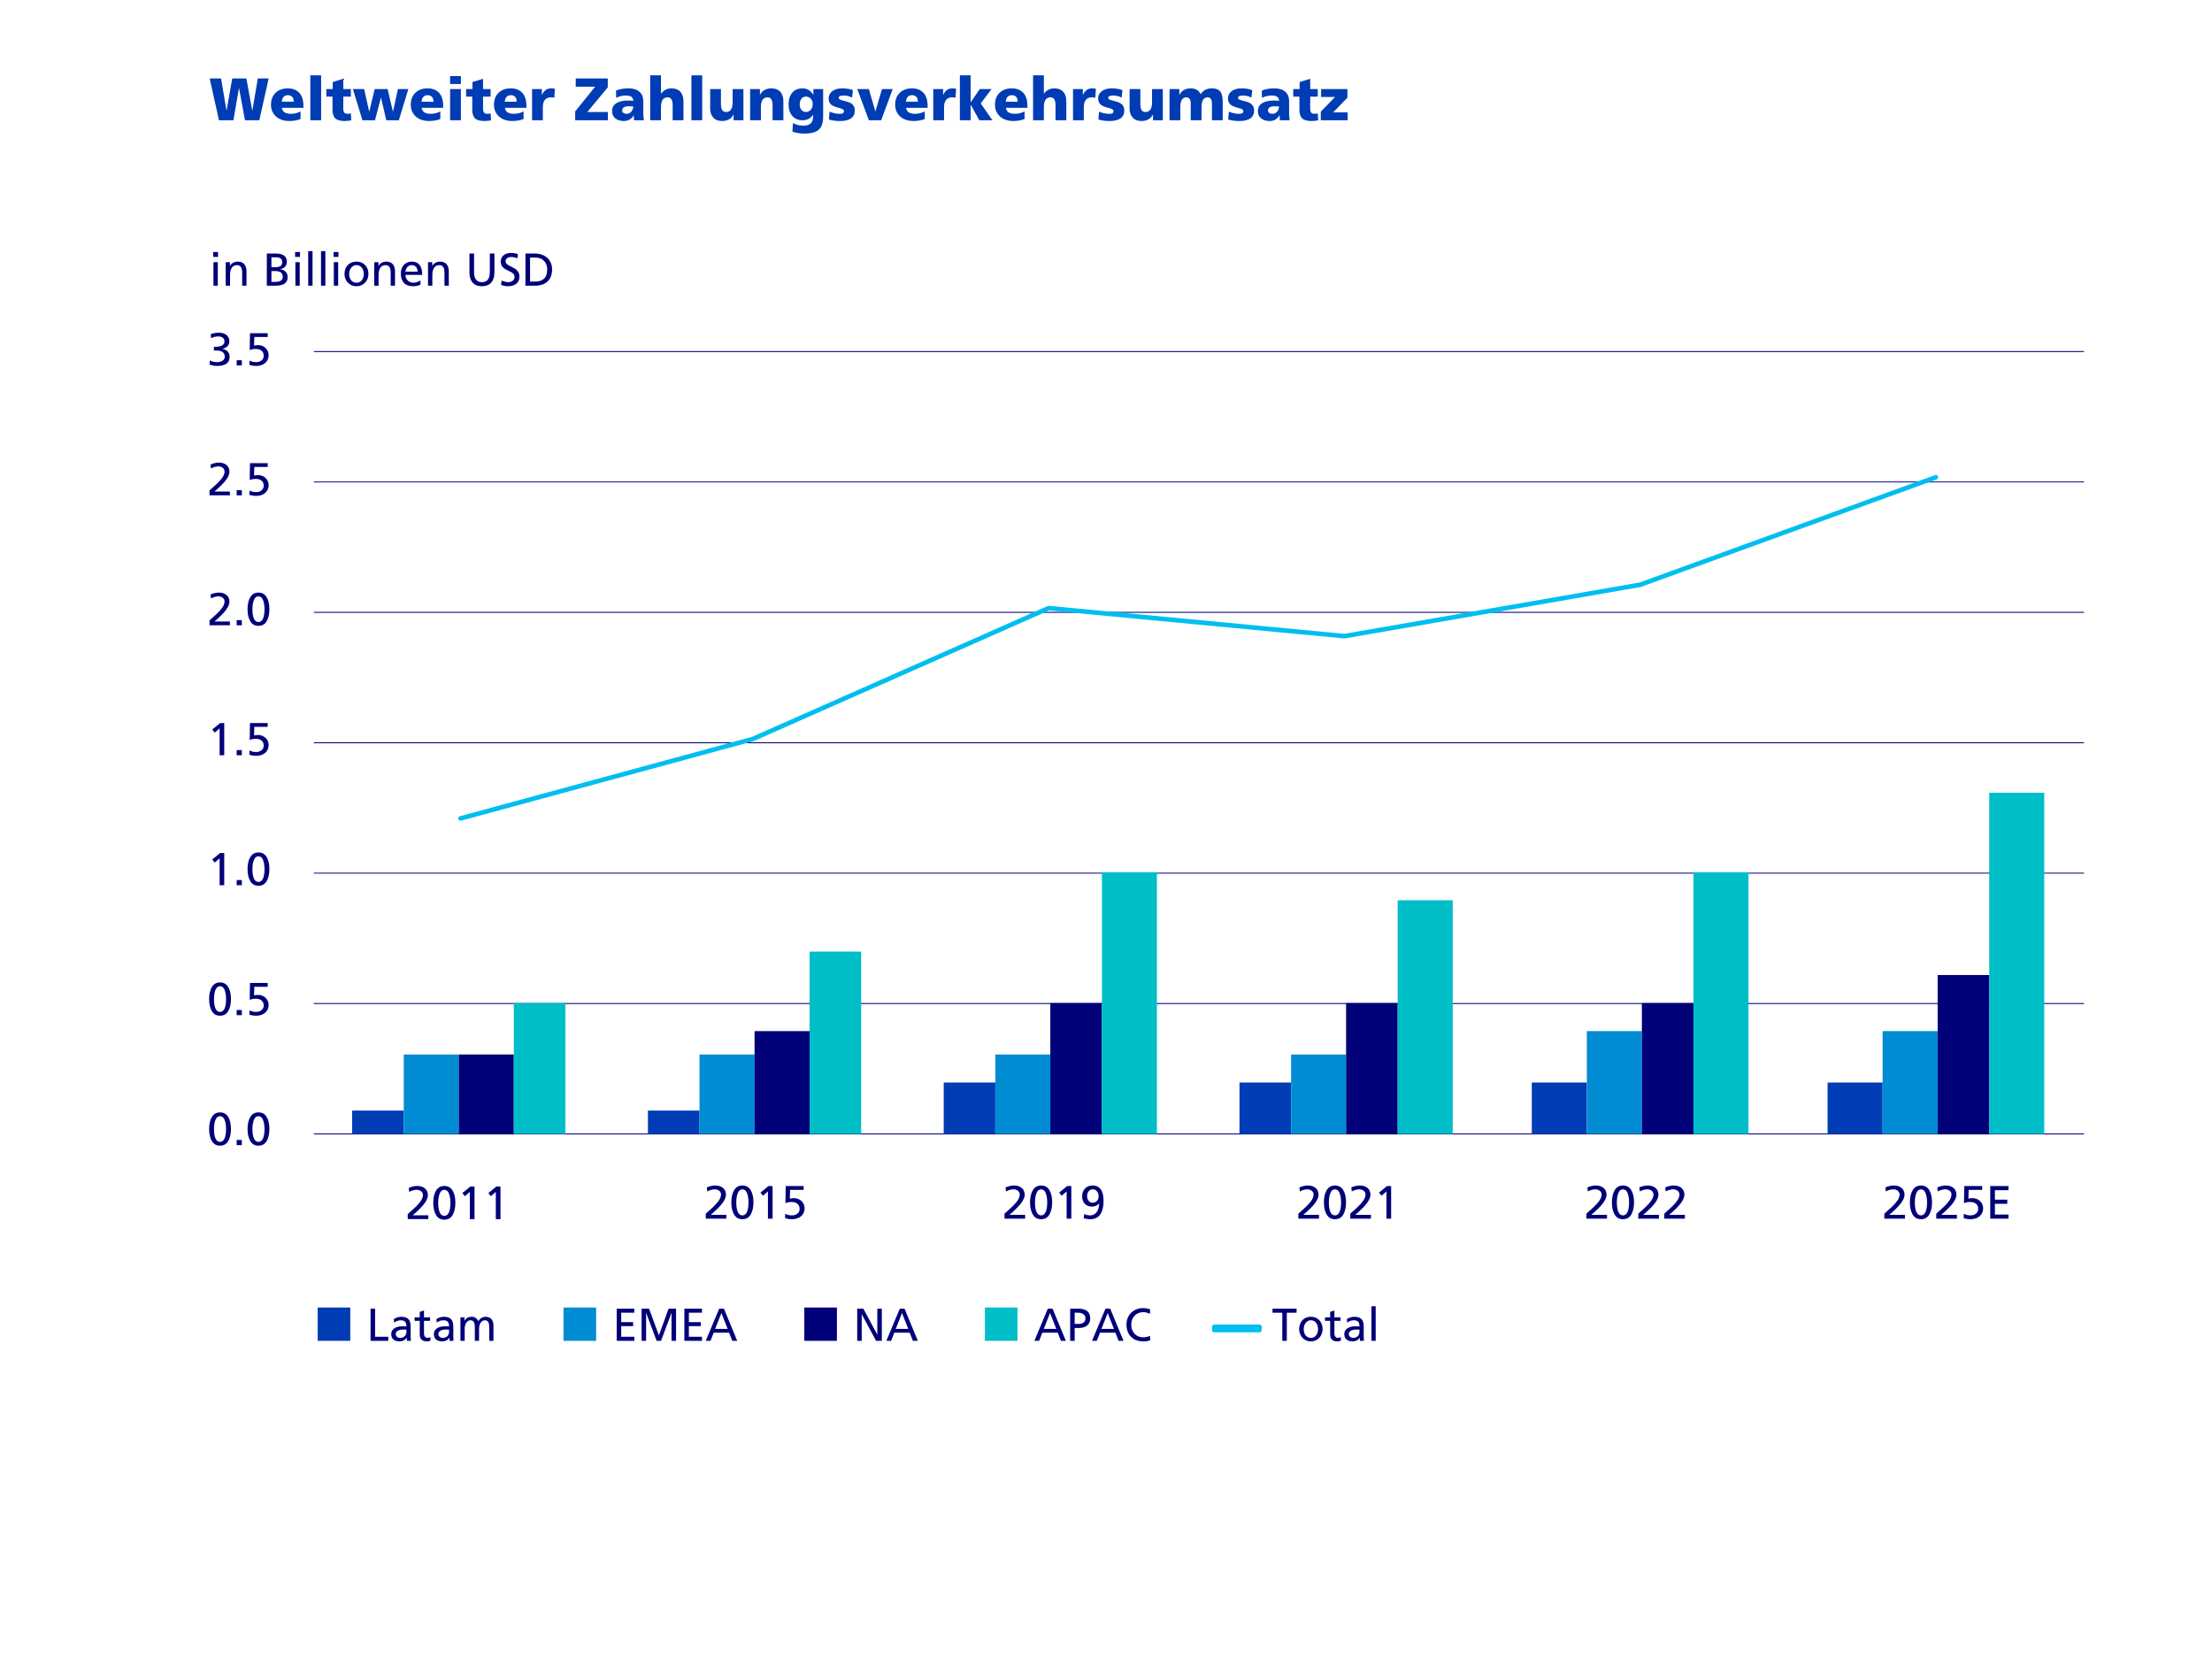 <?xml version="1.0" encoding="utf-8"?>
<!-- Generator: Adobe Illustrator 16.0.0, SVG Export Plug-In . SVG Version: 6.00 Build 0)  -->
<!DOCTYPE svg PUBLIC "-//W3C//DTD SVG 1.1//EN" "http://www.w3.org/Graphics/SVG/1.1/DTD/svg11.dtd">
<svg version="1.1" xmlns="http://www.w3.org/2000/svg" xmlns:xlink="http://www.w3.org/1999/xlink" x="0px" y="0px" width="2400px"
	 height="1800px" viewBox="0 0 2400 1800" enable-background="new 0 0 2400 1800" xml:space="preserve">
<g id="Ebene_1">
	<g>
		<g>
			<path fill="#000078" d="M235.335,392.937c2.333,0,4.333-0.5,6-1.5c1.666-1,2.5-2.482,2.5-4.45c0-2.166-0.742-3.816-2.226-4.95
				c-1.483-1.133-3.608-1.699-6.375-1.699h-3.149v-4.101h2.649c2.533,0,4.633-0.475,6.301-1.425c1.666-0.95,2.5-2.375,2.5-4.275
				c0-1.766-0.601-3.125-1.801-4.074c-1.199-0.95-2.899-1.426-5.1-1.426c-1.567,0-2.967,0.184-4.2,0.551s-2.399,0.816-3.5,1.35
				l-0.3-4.45c1.3-0.466,2.75-0.841,4.351-1.125c1.6-0.282,3.065-0.425,4.399-0.425c3.433,0,6.2,0.834,8.3,2.5
				c2.101,1.667,3.15,3.983,3.15,6.95c0,2.033-0.667,3.759-2,5.175c-1.334,1.417-3.167,2.358-5.5,2.825v0.1
				c2.532,0.534,4.466,1.542,5.8,3.025c1.333,1.483,2,3.358,2,5.625c0,6.6-4.584,9.899-13.75,9.899c-2.233,0-4.899-0.449-8-1.35
				l0.3-4.65c1.2,0.634,2.483,1.109,3.851,1.426C232.901,392.779,234.168,392.937,235.335,392.937z"/>
			<path fill="#000078" d="M262.385,390.837v5.6h-5.6v-5.6H262.385z"/>
			<path fill="#000078" d="M277.934,392.937c2.333,0,4.283-0.642,5.851-1.925c1.566-1.283,2.35-2.941,2.35-4.976
				c0-2.433-0.792-4.282-2.375-5.55c-1.583-1.267-3.625-1.899-6.125-1.899c-1.367,0-2.574,0.108-3.625,0.324
				c-1.05,0.218-2.074,0.543-3.074,0.976l0.3-18.351h19.199v4.101h-14.499l-0.301,9.35c1.333-0.333,2.816-0.5,4.45-0.5
				c2.066,0,3.967,0.476,5.7,1.425c1.732,0.95,3.107,2.25,4.125,3.9c1.017,1.65,1.524,3.475,1.524,5.475
				c0,2.434-0.592,4.534-1.774,6.301c-1.184,1.767-2.792,3.117-4.825,4.05s-4.3,1.399-6.8,1.399c-2.733,0-5.217-0.383-7.45-1.149
				l0.15-4.7c1.166,0.634,2.3,1.084,3.399,1.35C275.234,392.804,276.5,392.937,277.934,392.937z"/>
			<path fill="#000078" d="M234.984,525.186c2.767-2.6,4.9-5.008,6.4-7.225s2.25-4.342,2.25-6.375c0-1.601-0.634-2.926-1.9-3.976
				s-2.867-1.575-4.8-1.575c-2.533,0-5.199,0.75-8,2.25l-0.5-4.3c3.233-1.366,6.283-2.05,9.15-2.05c3.366,0,6.1,0.884,8.2,2.65
				c2.1,1.767,3.149,4.184,3.149,7.25c0,2.434-1.149,5.283-3.45,8.55c-2.3,3.267-6.566,7.583-12.8,12.95h16.75v4.1h-22.1v-5.35
				C230.701,529.12,233.251,526.82,234.984,525.186z"/>
			<path fill="#000078" d="M262.385,531.836v5.6h-5.6v-5.6H262.385z"/>
			<path fill="#000078" d="M277.934,533.936c2.333,0,4.283-0.642,5.851-1.925c1.566-1.283,2.35-2.941,2.35-4.976
				c0-2.433-0.792-4.282-2.375-5.55c-1.583-1.267-3.625-1.899-6.125-1.899c-1.367,0-2.574,0.108-3.625,0.324
				c-1.05,0.218-2.074,0.543-3.074,0.976l0.3-18.351h19.199v4.101h-14.499l-0.301,9.35c1.333-0.333,2.816-0.5,4.45-0.5
				c2.066,0,3.967,0.476,5.7,1.425c1.732,0.95,3.107,2.25,4.125,3.9c1.017,1.65,1.524,3.475,1.524,5.475
				c0,2.434-0.592,4.534-1.774,6.301c-1.184,1.767-2.792,3.117-4.825,4.05s-4.3,1.399-6.8,1.399c-2.733,0-5.217-0.383-7.45-1.149
				l0.15-4.7c1.166,0.634,2.3,1.084,3.399,1.35C275.234,533.803,276.5,533.936,277.934,533.936z"/>
			<path fill="#000078" d="M234.984,666.184c2.767-2.6,4.9-5.008,6.4-7.225s2.25-4.342,2.25-6.375c0-1.601-0.634-2.926-1.9-3.976
				c-1.267-1.049-2.867-1.574-4.8-1.574c-2.533,0-5.199,0.749-8,2.249l-0.5-4.299c3.233-1.366,6.283-2.05,9.15-2.05
				c3.366,0,6.1,0.884,8.2,2.65c2.1,1.767,3.149,4.183,3.149,7.249c0,2.434-1.149,5.283-3.45,8.55
				c-2.3,3.267-6.566,7.583-12.8,12.95h16.75v4.1h-22.1v-5.35C230.701,670.118,233.251,667.818,234.984,666.184z"/>
			<path fill="#000078" d="M262.385,672.834v5.6h-5.6v-5.6H262.385z"/>
			<path fill="#000078" d="M268.584,660.984c0-5.366,0.991-9.716,2.976-13.05c1.982-3.332,4.94-4.999,8.874-4.999
				s6.892,1.643,8.875,4.924c1.983,3.284,2.976,7.659,2.976,13.125c0,5.233-0.968,9.55-2.9,12.95c-1.934,3.4-4.917,5.1-8.95,5.1
				c-4,0-6.975-1.683-8.925-5.05C269.56,670.618,268.584,666.284,268.584,660.984z M286.984,660.984c0-3.833-0.525-7.116-1.575-9.85
				s-2.726-4.1-5.025-4.1c-2.167,0-3.792,1.324-4.875,3.975c-1.083,2.649-1.625,5.975-1.625,9.975c0,4.5,0.559,7.95,1.676,10.351
				c1.116,2.399,2.741,3.6,4.874,3.6c2.101,0,3.717-1.191,4.851-3.575C286.417,668.976,286.984,665.518,286.984,660.984z"/>
			<path fill="#000078" d="M232.935,794.883l-2.649-3.351l8.55-7h4.45v34.9h-5v-29.15L232.935,794.883z"/>
			<path fill="#000078" d="M262.385,813.833v5.6h-5.6v-5.6H262.385z"/>
			<path fill="#000078" d="M277.934,815.933c2.333,0,4.283-0.642,5.851-1.925c1.566-1.283,2.35-2.941,2.35-4.976
				c0-2.433-0.792-4.282-2.375-5.55c-1.583-1.267-3.625-1.899-6.125-1.899c-1.367,0-2.574,0.108-3.625,0.324
				c-1.05,0.218-2.074,0.543-3.074,0.976l0.3-18.351h19.199v4.101h-14.499l-0.301,9.35c1.333-0.333,2.816-0.5,4.45-0.5
				c2.066,0,3.967,0.476,5.7,1.425c1.732,0.95,3.107,2.25,4.125,3.9c1.017,1.65,1.524,3.475,1.524,5.475
				c0,2.434-0.592,4.534-1.774,6.301c-1.184,1.767-2.792,3.117-4.825,4.05s-4.3,1.399-6.8,1.399c-2.733,0-5.217-0.383-7.45-1.149
				l0.15-4.7c1.166,0.634,2.3,1.084,3.399,1.35C275.234,815.8,276.5,815.933,277.934,815.933z"/>
			<path fill="#000078" d="M232.935,935.882l-2.649-3.351l8.55-7h4.45v34.899h-5v-29.149L232.935,935.882z"/>
			<path fill="#000078" d="M262.385,954.832v5.6h-5.6v-5.6H262.385z"/>
			<path fill="#000078" d="M268.584,942.981c0-5.365,0.991-9.715,2.976-13.049c1.982-3.333,4.94-5,8.874-5s6.892,1.643,8.875,4.925
				c1.983,3.284,2.976,7.659,2.976,13.124c0,5.233-0.968,9.55-2.9,12.95c-1.934,3.4-4.917,5.1-8.95,5.1c-4,0-6.975-1.683-8.925-5.05
				C269.56,952.615,268.584,948.281,268.584,942.981z M286.984,942.981c0-3.832-0.525-7.115-1.575-9.849s-2.726-4.101-5.025-4.101
				c-2.167,0-3.792,1.325-4.875,3.976c-1.083,2.649-1.625,5.975-1.625,9.974c0,4.5,0.559,7.95,1.676,10.351
				c1.116,2.399,2.741,3.6,4.874,3.6c2.101,0,3.717-1.191,4.851-3.575C286.417,950.973,286.984,947.515,286.984,942.981z"/>
			<path fill="#000078" d="M226.885,1083.98c0-5.366,0.991-9.716,2.976-13.05c1.982-3.333,4.94-5,8.874-5s6.892,1.643,8.875,4.925
				c1.983,3.284,2.976,7.659,2.976,13.125c0,5.233-0.968,9.55-2.9,12.95c-1.934,3.4-4.917,5.1-8.95,5.1c-4,0-6.975-1.683-8.925-5.05
				C227.86,1093.614,226.885,1089.28,226.885,1083.98z M245.285,1083.98c0-3.833-0.525-7.116-1.575-9.85s-2.726-4.101-5.025-4.101
				c-2.167,0-3.792,1.325-4.875,3.976c-1.083,2.649-1.625,5.975-1.625,9.975c0,4.5,0.559,7.95,1.676,10.351
				c1.116,2.399,2.741,3.6,4.874,3.6c2.101,0,3.717-1.191,4.851-3.575C244.718,1091.972,245.285,1088.514,245.285,1083.98z"/>
			<path fill="#000078" d="M262.385,1095.831v5.6h-5.6v-5.6H262.385z"/>
			<path fill="#000078" d="M277.934,1097.93c2.333,0,4.283-0.642,5.851-1.925c1.566-1.283,2.35-2.941,2.35-4.976
				c0-2.433-0.792-4.282-2.375-5.55c-1.583-1.267-3.625-1.899-6.125-1.899c-1.367,0-2.574,0.108-3.625,0.324
				c-1.05,0.218-2.074,0.543-3.074,0.976l0.3-18.351h19.199v4.101h-14.499l-0.301,9.35c1.333-0.333,2.816-0.5,4.45-0.5
				c2.066,0,3.967,0.476,5.7,1.425c1.732,0.95,3.107,2.25,4.125,3.9c1.017,1.65,1.524,3.475,1.524,5.475
				c0,2.434-0.592,4.534-1.774,6.301c-1.184,1.767-2.792,3.117-4.825,4.05s-4.3,1.399-6.8,1.399c-2.733,0-5.217-0.383-7.45-1.149
				l0.15-4.7c1.166,0.634,2.3,1.084,3.399,1.35C275.234,1097.797,276.5,1097.93,277.934,1097.93z"/>
			<path fill="#000078" d="M226.885,1224.979c0-5.366,0.991-9.716,2.976-13.05c1.982-3.333,4.94-5,8.874-5s6.892,1.643,8.875,4.925
				c1.983,3.284,2.976,7.659,2.976,13.125c0,5.233-0.968,9.549-2.9,12.949c-1.934,3.4-4.917,5.1-8.95,5.1
				c-4,0-6.975-1.683-8.925-5.05C227.86,1234.612,226.885,1230.279,226.885,1224.979z M245.285,1224.979
				c0-3.833-0.525-7.116-1.575-9.85s-2.726-4.101-5.025-4.101c-2.167,0-3.792,1.325-4.875,3.976
				c-1.083,2.649-1.625,5.975-1.625,9.975c0,4.5,0.559,7.949,1.676,10.35c1.116,2.399,2.741,3.6,4.874,3.6
				c2.101,0,3.717-1.191,4.851-3.575C244.718,1232.97,245.285,1229.513,245.285,1224.979z"/>
			<path fill="#000078" d="M262.385,1236.829v5.6h-5.6v-5.6H262.385z"/>
			<path fill="#000078" d="M268.584,1224.979c0-5.366,0.991-9.716,2.976-13.05c1.982-3.333,4.94-5,8.874-5s6.892,1.643,8.875,4.925
				c1.983,3.284,2.976,7.659,2.976,13.125c0,5.233-0.968,9.549-2.9,12.949c-1.934,3.4-4.917,5.1-8.95,5.1
				c-4,0-6.975-1.683-8.925-5.05C269.56,1234.612,268.584,1230.279,268.584,1224.979z M286.984,1224.979
				c0-3.833-0.525-7.116-1.575-9.85s-2.726-4.101-5.025-4.101c-2.167,0-3.792,1.325-4.875,3.976
				c-1.083,2.649-1.625,5.975-1.625,9.975c0,4.5,0.559,7.949,1.676,10.35c1.116,2.399,2.741,3.6,4.874,3.6
				c2.101,0,3.717-1.191,4.851-3.575C286.417,1232.97,286.984,1229.513,286.984,1224.979z"/>
		</g>
	</g>
	<g>
		<g>
			<path fill="#000078" d="M450.118,1310.315c2.802-2.634,4.964-5.073,6.483-7.319c1.52-2.245,2.279-4.397,2.279-6.458
				c0-1.621-0.643-2.963-1.925-4.026c-1.284-1.064-2.904-1.596-4.862-1.596c-2.567,0-5.268,0.76-8.104,2.279l-0.507-4.356
				c3.275-1.384,6.365-2.076,9.27-2.076c3.41,0,6.179,0.895,8.307,2.685c2.127,1.79,3.19,4.237,3.19,7.344
				c0,2.466-1.165,5.353-3.494,8.662c-2.33,3.31-6.653,7.682-12.967,13.118h16.968v4.153h-22.388v-5.42
				C445.778,1314.299,448.362,1311.969,450.118,1310.315z"/>
			<path fill="#000078" d="M470.074,1305.047c0-5.437,1.004-9.844,3.014-13.221c2.008-3.376,5.005-5.064,8.99-5.064
				c3.983,0,6.98,1.663,8.99,4.989c2.009,3.326,3.014,7.758,3.014,13.296c0,5.302-0.979,9.674-2.938,13.118
				c-1.959,3.444-4.981,5.166-9.066,5.166c-4.053,0-7.066-1.704-9.041-5.115C471.062,1314.806,470.074,1310.416,470.074,1305.047z
				 M488.713,1305.047c0-3.883-0.531-7.209-1.596-9.979c-1.063-2.769-2.76-4.153-5.09-4.153c-2.195,0-3.842,1.342-4.938,4.026
				c-1.098,2.685-1.646,6.053-1.646,10.105c0,4.559,0.565,8.053,1.697,10.484c1.131,2.432,2.777,3.646,4.938,3.646
				c2.127,0,3.765-1.207,4.913-3.621C488.139,1313.143,488.713,1309.639,488.713,1305.047z"/>
			<path fill="#000078" d="M504.364,1297.855l-2.685-3.395l8.661-7.091h4.509v35.354h-5.065v-29.529L504.364,1297.855z"/>
			<path fill="#000078" d="M532.525,1297.855l-2.685-3.395l8.661-7.091h4.509v35.354h-5.065v-29.529L532.525,1297.855z"/>
		</g>
	</g>
	<g>
		<g>
			<path fill="#000078" d="M773.525,1309.815c2.803-2.634,4.965-5.073,6.484-7.319c1.52-2.245,2.279-4.397,2.279-6.458
				c0-1.621-0.643-2.963-1.926-4.026c-1.283-1.064-2.904-1.596-4.861-1.596c-2.568,0-5.268,0.76-8.105,2.279l-0.506-4.356
				c3.275-1.384,6.365-2.076,9.27-2.076c3.41,0,6.178,0.895,8.307,2.685c2.127,1.79,3.189,4.237,3.189,7.344
				c0,2.466-1.164,5.353-3.494,8.662s-6.652,7.682-12.967,13.118h16.969v4.153h-22.389v-5.42
				C769.186,1313.799,771.77,1311.469,773.525,1309.815z"/>
			<path fill="#000078" d="M793.482,1304.547c0-5.437,1.004-9.844,3.014-13.221c2.008-3.376,5.004-5.064,8.99-5.064
				c3.982,0,6.98,1.663,8.99,4.989c2.008,3.326,3.014,7.758,3.014,13.296c0,5.302-0.98,9.674-2.938,13.118
				c-1.959,3.444-4.982,5.166-9.066,5.166c-4.053,0-7.066-1.704-9.041-5.115C794.469,1314.306,793.482,1309.916,793.482,1304.547z
				 M812.121,1304.547c0-3.883-0.531-7.209-1.596-9.979c-1.064-2.769-2.76-4.153-5.09-4.153c-2.195,0-3.842,1.342-4.939,4.026
				s-1.646,6.053-1.646,10.105c0,4.559,0.566,8.053,1.697,10.484s2.777,3.646,4.939,3.646c2.127,0,3.764-1.207,4.912-3.621
				S812.121,1309.139,812.121,1304.547z"/>
			<path fill="#000078" d="M827.771,1297.355l-2.684-3.395l8.66-7.091h4.51v35.354h-5.066v-29.529L827.771,1297.355z"/>
			<path fill="#000078" d="M859.275,1318.678c2.363,0,4.34-0.649,5.928-1.95c1.586-1.299,2.379-2.979,2.379-5.039
				c0-2.465-0.801-4.339-2.404-5.622c-1.605-1.283-3.672-1.925-6.205-1.925c-1.385,0-2.609,0.109-3.672,0.329
				c-1.064,0.22-2.102,0.549-3.115,0.987l0.303-18.589h19.451v4.153H857.25l-0.303,9.472c1.35-0.337,2.852-0.506,4.508-0.506
				c2.092,0,4.018,0.48,5.773,1.443c1.756,0.962,3.148,2.279,4.178,3.95c1.031,1.672,1.545,3.521,1.545,5.547
				c0,2.465-0.6,4.593-1.797,6.382c-1.199,1.79-2.828,3.158-4.889,4.103c-2.061,0.945-4.355,1.418-6.889,1.418
				c-2.768,0-5.285-0.389-7.547-1.165l0.152-4.761c1.182,0.642,2.33,1.098,3.445,1.367
				C856.541,1318.544,857.824,1318.678,859.275,1318.678z"/>
		</g>
	</g>
	<g>
		<g>
			<path fill="#000078" d="M1097.635,1309.815c2.803-2.634,4.965-5.073,6.484-7.319c1.52-2.245,2.279-4.397,2.279-6.458
				c0-1.621-0.643-2.963-1.926-4.026c-1.283-1.064-2.904-1.596-4.861-1.596c-2.568,0-5.268,0.76-8.105,2.279l-0.506-4.356
				c3.275-1.384,6.365-2.076,9.27-2.076c3.41,0,6.178,0.895,8.307,2.685c2.127,1.79,3.189,4.237,3.189,7.344
				c0,2.466-1.164,5.353-3.494,8.662s-6.652,7.682-12.967,13.118h16.969v4.153h-22.389v-5.42
				C1093.295,1313.799,1095.879,1311.469,1097.635,1309.815z"/>
			<path fill="#000078" d="M1117.592,1304.547c0-5.437,1.004-9.844,3.014-13.221c2.008-3.376,5.004-5.064,8.99-5.064
				c3.982,0,6.98,1.663,8.99,4.989c2.008,3.326,3.014,7.758,3.014,13.296c0,5.302-0.98,9.674-2.938,13.118
				c-1.959,3.444-4.982,5.166-9.066,5.166c-4.053,0-7.066-1.704-9.041-5.115C1118.578,1314.306,1117.592,1309.916,1117.592,1304.547
				z M1136.23,1304.547c0-3.883-0.531-7.209-1.596-9.979c-1.064-2.769-2.76-4.153-5.09-4.153c-2.195,0-3.842,1.342-4.939,4.026
				s-1.646,6.053-1.646,10.105c0,4.559,0.566,8.053,1.697,10.484s2.777,3.646,4.939,3.646c2.127,0,3.764-1.207,4.912-3.621
				S1136.23,1309.139,1136.23,1304.547z"/>
			<path fill="#000078" d="M1151.881,1297.355l-2.684-3.395l8.66-7.091h4.51v35.354h-5.066v-29.529L1151.881,1297.355z"/>
			<path fill="#000078" d="M1184.754,1309.106c-2.195,0-4.096-0.473-5.699-1.419c-1.604-0.944-2.828-2.262-3.672-3.95
				s-1.266-3.613-1.266-5.774c0-2.296,0.48-4.331,1.443-6.104s2.305-3.148,4.025-4.128c1.723-0.979,3.699-1.469,5.928-1.469
				c3.85,0,6.787,1.401,8.813,4.204s3.039,7.058,3.039,12.764c0,5.977-1.182,10.738-3.545,14.283
				c-2.365,3.546-5.961,5.318-10.789,5.318c-1.215,0-2.566-0.118-4.053-0.354s-2.566-0.489-3.24-0.76l0.709-4.508
				c1.855,0.98,3.949,1.469,6.279,1.469c2.061,0,3.832-0.573,5.318-1.722c1.486-1.147,2.609-2.692,3.369-4.635
				c0.76-1.941,1.156-4.11,1.189-6.509l-0.102,0.051c-1.148,1.114-2.346,1.934-3.596,2.457S1186.273,1309.106,1184.754,1309.106z
				 M1191.996,1297.861c0-1.182-0.236-2.338-0.709-3.47c-0.473-1.131-1.182-2.076-2.127-2.836s-2.094-1.14-3.445-1.14
				c-1.891,0-3.402,0.692-4.533,2.076c-1.131,1.386-1.695,3.175-1.695,5.369c0,1.148,0.219,2.263,0.658,3.343
				c0.438,1.081,1.113,1.976,2.025,2.685s2.008,1.064,3.293,1.064c1.957,0,3.537-0.659,4.734-1.976
				C1191.396,1301.66,1191.996,1299.956,1191.996,1297.861z"/>
		</g>
	</g>
	<g>
		<g>
			<path fill="#000078" d="M1416.474,1309.815c2.802-2.634,4.964-5.073,6.483-7.319c1.52-2.245,2.279-4.397,2.279-6.458
				c0-1.621-0.643-2.963-1.925-4.026c-1.284-1.064-2.904-1.596-4.862-1.596c-2.567,0-5.268,0.76-8.104,2.279l-0.507-4.356
				c3.275-1.384,6.365-2.076,9.27-2.076c3.41,0,6.179,0.895,8.307,2.685c2.127,1.79,3.19,4.237,3.19,7.344
				c0,2.466-1.165,5.353-3.494,8.662c-2.33,3.31-6.653,7.682-12.967,13.118h16.968v4.153h-22.388v-5.42
				C1412.134,1313.799,1414.718,1311.469,1416.474,1309.815z"/>
			<path fill="#000078" d="M1436.43,1304.547c0-5.437,1.004-9.844,3.014-13.221c2.008-3.376,5.005-5.064,8.99-5.064
				c3.983,0,6.98,1.663,8.99,4.989c2.009,3.326,3.014,7.758,3.014,13.296c0,5.302-0.979,9.674-2.938,13.118
				c-1.959,3.444-4.981,5.166-9.066,5.166c-4.053,0-7.066-1.704-9.041-5.115C1437.417,1314.306,1436.43,1309.916,1436.43,1304.547z
				 M1455.068,1304.547c0-3.883-0.531-7.209-1.596-9.979c-1.063-2.769-2.76-4.153-5.09-4.153c-2.195,0-3.842,1.342-4.938,4.026
				c-1.098,2.685-1.646,6.053-1.646,10.105c0,4.559,0.565,8.053,1.697,10.484c1.131,2.432,2.777,3.646,4.938,3.646
				c2.127,0,3.765-1.207,4.913-3.621C1454.494,1312.643,1455.068,1309.139,1455.068,1304.547z"/>
			<path fill="#000078" d="M1472.797,1309.815c2.802-2.634,4.964-5.073,6.483-7.319c1.52-2.245,2.279-4.397,2.279-6.458
				c0-1.621-0.643-2.963-1.925-4.026c-1.284-1.064-2.904-1.596-4.862-1.596c-2.567,0-5.268,0.76-8.104,2.279l-0.507-4.356
				c3.275-1.384,6.365-2.076,9.27-2.076c3.41,0,6.179,0.895,8.307,2.685c2.127,1.79,3.19,4.237,3.19,7.344
				c0,2.466-1.165,5.353-3.494,8.662c-2.33,3.31-6.653,7.682-12.967,13.118h16.968v4.153h-22.388v-5.42
				C1468.457,1313.799,1471.041,1311.469,1472.797,1309.815z"/>
			<path fill="#000078" d="M1498.881,1297.355l-2.685-3.395l8.661-7.091h4.509v35.354h-5.065v-29.529L1498.881,1297.355z"/>
		</g>
	</g>
	<g>
		<g>
			<path fill="#000078" d="M1728.948,1309.815c2.802-2.634,4.964-5.073,6.483-7.319c1.52-2.245,2.279-4.397,2.279-6.458
				c0-1.621-0.643-2.963-1.925-4.026c-1.284-1.064-2.904-1.596-4.862-1.596c-2.567,0-5.268,0.76-8.104,2.279l-0.507-4.356
				c3.275-1.384,6.365-2.076,9.27-2.076c3.41,0,6.179,0.895,8.307,2.685c2.127,1.79,3.19,4.237,3.19,7.344
				c0,2.466-1.165,5.353-3.494,8.662c-2.33,3.31-6.653,7.682-12.967,13.118h16.968v4.153h-22.388v-5.42
				C1724.608,1313.799,1727.192,1311.469,1728.948,1309.815z"/>
			<path fill="#000078" d="M1748.904,1304.547c0-5.437,1.004-9.844,3.014-13.221c2.008-3.376,5.005-5.064,8.99-5.064
				c3.983,0,6.98,1.663,8.99,4.989c2.009,3.326,3.014,7.758,3.014,13.296c0,5.302-0.979,9.674-2.938,13.118
				c-1.959,3.444-4.981,5.166-9.066,5.166c-4.053,0-7.066-1.704-9.041-5.115C1749.892,1314.306,1748.904,1309.916,1748.904,1304.547
				z M1767.543,1304.547c0-3.883-0.531-7.209-1.596-9.979c-1.063-2.769-2.76-4.153-5.09-4.153c-2.195,0-3.842,1.342-4.938,4.026
				c-1.098,2.685-1.646,6.053-1.646,10.105c0,4.559,0.565,8.053,1.697,10.484c1.131,2.432,2.777,3.646,4.938,3.646
				c2.127,0,3.765-1.207,4.913-3.621C1766.969,1312.643,1767.543,1309.139,1767.543,1304.547z"/>
			<path fill="#000078" d="M1785.271,1309.815c2.802-2.634,4.964-5.073,6.483-7.319c1.52-2.245,2.279-4.397,2.279-6.458
				c0-1.621-0.643-2.963-1.925-4.026c-1.284-1.064-2.904-1.596-4.862-1.596c-2.567,0-5.268,0.76-8.104,2.279l-0.507-4.356
				c3.275-1.384,6.365-2.076,9.27-2.076c3.41,0,6.179,0.895,8.307,2.685c2.127,1.79,3.19,4.237,3.19,7.344
				c0,2.466-1.165,5.353-3.494,8.662c-2.33,3.31-6.653,7.682-12.967,13.118h16.968v4.153h-22.388v-5.42
				C1780.932,1313.799,1783.516,1311.469,1785.271,1309.815z"/>
			<path fill="#000078" d="M1813.433,1309.815c2.802-2.634,4.964-5.073,6.483-7.319c1.52-2.245,2.279-4.397,2.279-6.458
				c0-1.621-0.643-2.963-1.925-4.026c-1.284-1.064-2.904-1.596-4.862-1.596c-2.567,0-5.268,0.76-8.104,2.279l-0.507-4.356
				c3.275-1.384,6.365-2.076,9.27-2.076c3.41,0,6.179,0.895,8.307,2.685c2.127,1.79,3.19,4.237,3.19,7.344
				c0,2.466-1.165,5.353-3.494,8.662c-2.33,3.31-6.653,7.682-12.967,13.118h16.968v4.153h-22.388v-5.42
				C1809.093,1313.799,1811.677,1311.469,1813.433,1309.815z"/>
		</g>
	</g>
	<g>
		<g>
			<path fill="#000078" d="M2052.264,1309.815c2.801-2.634,4.963-5.073,6.482-7.319c1.52-2.245,2.279-4.397,2.279-6.458
				c0-1.621-0.643-2.963-1.924-4.026c-1.285-1.064-2.904-1.596-4.863-1.596c-2.566,0-5.268,0.76-8.104,2.279l-0.508-4.356
				c3.275-1.384,6.365-2.076,9.27-2.076c3.41,0,6.18,0.895,8.307,2.685s3.191,4.237,3.191,7.344c0,2.466-1.166,5.353-3.494,8.662
				c-2.33,3.31-6.654,7.682-12.967,13.118h16.967v4.153h-22.387v-5.42C2047.924,1313.799,2050.508,1311.469,2052.264,1309.815z"/>
			<path fill="#000078" d="M2072.219,1304.547c0-5.437,1.004-9.844,3.014-13.221c2.008-3.376,5.006-5.064,8.99-5.064
				s6.98,1.663,8.99,4.989s3.014,7.758,3.014,13.296c0,5.302-0.979,9.674-2.938,13.118s-4.98,5.166-9.066,5.166
				c-4.053,0-7.066-1.704-9.041-5.115C2073.207,1314.306,2072.219,1309.916,2072.219,1304.547z M2090.857,1304.547
				c0-3.883-0.531-7.209-1.596-9.979c-1.063-2.769-2.76-4.153-5.09-4.153c-2.195,0-3.842,1.342-4.938,4.026
				c-1.098,2.685-1.646,6.053-1.646,10.105c0,4.559,0.564,8.053,1.697,10.484c1.131,2.432,2.777,3.646,4.938,3.646
				c2.127,0,3.766-1.207,4.914-3.621C2090.283,1312.643,2090.857,1309.139,2090.857,1304.547z"/>
			<path fill="#000078" d="M2108.586,1309.815c2.803-2.634,4.965-5.073,6.484-7.319c1.52-2.245,2.279-4.397,2.279-6.458
				c0-1.621-0.643-2.963-1.926-4.026c-1.283-1.064-2.904-1.596-4.861-1.596c-2.568,0-5.268,0.76-8.105,2.279l-0.506-4.356
				c3.275-1.384,6.365-2.076,9.27-2.076c3.41,0,6.178,0.895,8.307,2.685c2.127,1.79,3.189,4.237,3.189,7.344
				c0,2.466-1.164,5.353-3.494,8.662s-6.652,7.682-12.967,13.118h16.969v4.153h-22.389v-5.42
				C2104.246,1313.799,2106.83,1311.469,2108.586,1309.815z"/>
			<path fill="#000078" d="M2138.014,1318.678c2.363,0,4.338-0.649,5.926-1.95c1.588-1.299,2.381-2.979,2.381-5.039
				c0-2.465-0.803-4.339-2.406-5.622s-3.672-1.925-6.205-1.925c-1.385,0-2.607,0.109-3.672,0.329
				c-1.063,0.22-2.102,0.549-3.115,0.987l0.305-18.589h19.449v4.153h-14.688l-0.305,9.472c1.35-0.337,2.854-0.506,4.508-0.506
				c2.094,0,4.018,0.48,5.773,1.443c1.756,0.962,3.148,2.279,4.18,3.95c1.029,1.672,1.545,3.521,1.545,5.547
				c0,2.465-0.6,4.593-1.799,6.382c-1.199,1.79-2.828,3.158-4.887,4.103c-2.061,0.945-4.357,1.418-6.889,1.418
				c-2.77,0-5.285-0.389-7.547-1.165l0.152-4.761c1.182,0.642,2.33,1.098,3.443,1.367
				C2135.279,1318.544,2136.561,1318.678,2138.014,1318.678z"/>
			<path fill="#000078" d="M2179.193,1286.87v4.457h-14.74v10.333h13.422v4.457h-13.422v11.65h14.74v4.457h-19.805v-35.354H2179.193
				z"/>
		</g>
	</g>
	<g>
		
			<line fill="#1D1D1B" stroke="#000078" stroke-linejoin="round" stroke-miterlimit="10" x1="340.54" y1="1230.333" x2="2261.132" y2="1230.333"/>
	</g>
	<g>
		
			<line fill="#1D1D1B" stroke="#000078" stroke-linejoin="round" stroke-miterlimit="10" x1="340.54" y1="381.43" x2="2261.132" y2="381.43"/>
	</g>
	<g>
		
			<line fill="#1D1D1B" stroke="#000078" stroke-linejoin="round" stroke-miterlimit="10" x1="340.54" y1="522.914" x2="2261.132" y2="522.914"/>
	</g>
	<g>
		
			<line fill="#1D1D1B" stroke="#000078" stroke-linejoin="round" stroke-miterlimit="10" x1="340.54" y1="805.881" x2="2261.132" y2="805.881"/>
	</g>
	<g>
		
			<line fill="#1D1D1B" stroke="#000078" stroke-linejoin="round" stroke-miterlimit="10" x1="340.54" y1="1088.849" x2="2261.132" y2="1088.849"/>
	</g>
	<g>
		
			<line fill="#1D1D1B" stroke="#000078" stroke-linejoin="round" stroke-miterlimit="10" x1="340.54" y1="947.365" x2="2261.132" y2="947.365"/>
	</g>
	<g>
		
			<line fill="#1D1D1B" stroke="#000078" stroke-linejoin="round" stroke-miterlimit="10" x1="340.54" y1="664.398" x2="2261.132" y2="664.398"/>
	</g>
</g>
<g id="Ebene_3" display="none">
</g>
<g id="Ebene_4">
	<g>
		<path fill="#003CB4" d="M259.24,95.664l-5.98,34.84h-15.664L227.52,85.134h12.351l5.851,34.84h0.129l6.11-34.84h15.34l6.37,34.84
			h0.13l5.915-34.84h11.766l-10.141,45.371h-15.535l-6.435-34.84H259.24z"/>
		<path fill="#003CB4" d="M313.71,131.284c-3.857,0-7.271-0.727-10.237-2.178c-2.969-1.451-5.287-3.52-6.955-6.207
			c-1.669-2.687-2.502-5.807-2.502-9.359c0-3.553,0.747-6.663,2.242-9.328c1.494-2.665,3.617-4.723,6.369-6.175
			c2.752-1.452,5.926-2.178,9.523-2.178c5.33,0,9.511,1.604,12.545,4.81c3.032,3.208,4.55,8.039,4.55,14.496v1.819h-23.399
			c0.302,2.254,1.299,3.899,2.989,4.94c1.69,1.039,4.008,1.56,6.955,1.56c3.683,0,7.128-0.866,10.335-2.601v8.256
			C322.527,130.569,318.391,131.284,313.71,131.284z M312.215,103.269c-1.863,0-3.369,0.617-4.518,1.853
			c-1.148,1.235-1.81,2.979-1.982,5.232h13c0-2.253-0.563-3.998-1.689-5.232C315.897,103.886,314.295,103.269,312.215,103.269z"/>
		<path fill="#003CB4" d="M348.42,81.754v48.75h-11.701v-48.75H348.42z"/>
		<path fill="#003CB4" d="M373.77,131.284c-4.638,0-7.963-0.953-9.978-2.859s-3.022-5.07-3.022-9.49v-14.105h-6.695v-8.19h6.891
			v-7.605l11.504-3.575v11.18h8.19v8.19h-8.19v12.675c0,2.167,0.357,3.705,1.073,4.615c0.715,0.909,1.917,1.364,3.607,1.364
			c0.692,0,1.43-0.065,2.21-0.194c0.779-0.131,1.234-0.217,1.365-0.261l0.39,7.604C377.994,131.067,375.545,131.284,373.77,131.284z
			"/>
		<path fill="#003CB4" d="M413.289,105.999l-6.436,24.505h-13.585l-10.399-33.866h12.22l5.46,24.375h0.13l5.851-24.375h14.039
			l5.721,24.375h0.129l5.33-24.375h11.311l-10.335,33.866h-13.585l-5.721-24.505H413.289z"/>
		<path fill="#003CB4" d="M465.353,131.284c-3.857,0-7.271-0.727-10.237-2.178c-2.969-1.451-5.287-3.52-6.955-6.207
			c-1.669-2.687-2.502-5.807-2.502-9.359c0-3.553,0.747-6.663,2.242-9.328c1.494-2.665,3.617-4.723,6.369-6.175
			c2.752-1.452,5.926-2.178,9.523-2.178c5.33,0,9.511,1.604,12.545,4.81c3.032,3.208,4.55,8.039,4.55,14.496v1.819h-23.399
			c0.302,2.254,1.299,3.899,2.989,4.94c1.69,1.039,4.008,1.56,6.955,1.56c3.683,0,7.128-0.866,10.335-2.601v8.256
			C474.17,130.569,470.033,131.284,465.353,131.284z M463.857,103.269c-1.863,0-3.369,0.617-4.518,1.853
			c-1.148,1.235-1.81,2.979-1.982,5.232h13c0-2.253-0.563-3.998-1.689-5.232C467.54,103.886,465.938,103.269,463.857,103.269z"/>
		<path fill="#003CB4" d="M500.063,82.534v8.58h-11.701v-8.58H500.063z M500.063,96.639v33.866h-11.701V96.639H500.063z"/>
		<path fill="#003CB4" d="M525.412,131.284c-4.638,0-7.963-0.953-9.978-2.859s-3.022-5.07-3.022-9.49v-14.105h-6.695v-8.19h6.891
			v-7.605l11.504-3.575v11.18h8.19v8.19h-8.19v12.675c0,2.167,0.357,3.705,1.073,4.615c0.715,0.909,1.917,1.364,3.607,1.364
			c0.692,0,1.43-0.065,2.21-0.194c0.779-0.131,1.234-0.217,1.365-0.261l0.39,7.604C529.637,131.067,527.188,131.284,525.412,131.284
			z"/>
		<path fill="#003CB4" d="M555.637,131.284c-3.857,0-7.271-0.727-10.238-2.178c-2.969-1.451-5.287-3.52-6.955-6.207
			c-1.668-2.687-2.502-5.807-2.502-9.359c0-3.553,0.748-6.663,2.242-9.328c1.495-2.665,3.617-4.723,6.37-6.175
			c2.751-1.452,5.925-2.178,9.522-2.178c5.33,0,9.512,1.604,12.545,4.81c3.033,3.208,4.551,8.039,4.551,14.496v1.819h-23.4
			c0.303,2.254,1.3,3.899,2.99,4.94c1.689,1.039,4.008,1.56,6.955,1.56c3.682,0,7.127-0.866,10.334-2.601v8.256
			C564.454,130.569,560.316,131.284,555.637,131.284z M554.141,103.269c-1.863,0-3.369,0.617-4.518,1.853
			c-1.148,1.235-1.809,2.979-1.982,5.232h13c0-2.253-0.563-3.998-1.689-5.232C557.824,103.886,556.221,103.269,554.141,103.269z"/>
		<path fill="#003CB4" d="M587.94,96.639v6.24h0.13c1.127-2.383,2.503-4.149,4.128-5.297c1.625-1.148,3.585-1.723,5.882-1.723
			c0.997,0,2.318,0.13,3.965,0.39l-0.584,9.75c-0.824-0.26-2.124-0.39-3.9-0.39c-2.688,0-4.789,0.9-6.305,2.698
			c-1.518,1.798-2.275,4.452-2.275,7.962v14.235h-11.699V96.639H587.94z"/>
		<path fill="#003CB4" d="M645.66,94.104h-20.996v-8.97h34.775v9.62l-22.23,26.78h22.361v8.971h-35.49v-9.621L645.66,94.104z"/>
		<path fill="#003CB4" d="M687.648,125.174h-0.129c-1.344,2.123-2.871,3.672-4.583,4.646c-1.712,0.976-3.76,1.463-6.143,1.463
			c-3.771,0-6.825-0.953-9.165-2.859s-3.51-4.507-3.51-7.801c0-3.813,1.516-6.695,4.55-8.645c3.032-1.95,7.345-2.925,12.935-2.925
			c1.951,0,3.771,0.152,5.461,0.455c-0.044-1.95-0.684-3.413-1.918-4.387c-1.234-0.975-3.175-1.463-5.817-1.463
			c-4.16,0-7.757,0.845-10.79,2.535l-0.195-7.93c3.943-1.603,8.428-2.405,13.455-2.405c5.242,0,9.252,1.235,12.025,3.705
			c2.772,2.47,4.16,5.872,4.16,10.205v13.13c0,2.817,0.216,5.353,0.649,7.605h-10.725
			C687.735,127.731,687.648,125.954,687.648,125.174z M682.189,115.293c-2.254,0-4.01,0.381-5.266,1.139
			c-1.258,0.758-1.885,1.874-1.885,3.347c0,1.128,0.443,2.026,1.332,2.698s2.048,1.007,3.479,1.007c1.386,0,2.632-0.379,3.736-1.138
			c1.105-0.758,1.961-1.755,2.568-2.99c0.605-1.234,0.91-2.523,0.91-3.867C684.464,115.359,682.839,115.293,682.189,115.293z"/>
		<path fill="#003CB4" d="M724.438,105.609c-4.854,0-7.28,3.51-7.28,10.53v14.365h-11.699v-48.75h11.699v19.89h0.131
			c1.256-1.776,2.837-3.185,4.744-4.225c1.906-1.04,4.096-1.56,6.564-1.56c4.16,0,7.355,1.246,9.588,3.737
			c2.231,2.493,3.348,5.775,3.348,9.848v21.061h-11.699v-16.445C729.834,108.426,728.035,105.609,724.438,105.609z"/>
		<path fill="#003CB4" d="M761.879,81.754v48.75h-11.701v-48.75H761.879z"/>
		<path fill="#003CB4" d="M795.809,124.264c-1.041,2.21-2.623,3.932-4.745,5.168c-2.124,1.234-4.659,1.852-7.604,1.852
			c-4.205,0-7.41-1.256-9.621-3.77c-2.209-2.513-3.314-5.763-3.314-9.75V96.639h11.699v16.446c0,5.633,1.799,8.449,5.396,8.449
			c4.853,0,7.28-3.487,7.28-10.465v-14.43h11.699v33.866h-10.659v-6.24H795.809z"/>
		<path fill="#003CB4" d="M832.857,105.609c-4.854,0-7.279,3.51-7.279,10.53v14.365h-11.7V96.639h10.659v6.24h0.131
			c1.04-2.21,2.621-3.933,4.744-5.167s4.658-1.853,7.605-1.853c4.16,0,7.355,1.246,9.588,3.737c2.23,2.493,3.348,5.775,3.348,9.848
			v21.061h-11.7v-16.445C838.253,108.426,836.454,105.609,832.857,105.609z"/>
		<path fill="#003CB4" d="M870.688,130.504c-2.99,0-5.623-0.693-7.898-2.08c-2.274-1.387-4.041-3.369-5.297-5.947
			c-1.258-2.578-1.885-5.58-1.885-9.003c0-5.503,1.332-9.815,3.998-12.935c2.664-3.12,6.424-4.68,11.277-4.68
			c2.426,0,4.636,0.618,6.629,1.853s3.618,2.915,4.875,5.038h0.131v-6.11h10.595v29.706c0,4.42-0.661,7.983-1.982,10.692
			c-1.322,2.708-3.478,4.701-6.468,5.979c-2.99,1.277-6.977,1.918-11.96,1.918c-2.21,0-4.452-0.186-6.728-0.553
			c-2.275-0.369-4.345-0.9-6.207-1.592l0.584-9.23c2.08,1.04,3.986,1.766,5.721,2.178c1.732,0.411,3.617,0.617,5.654,0.617
			c6.977,0,10.466-3.294,10.466-9.88v-1.755h-0.13C879.332,128.577,875.54,130.504,870.688,130.504z M881.803,112.824
			c0-2.08-0.629-3.932-1.885-5.557c-1.258-1.625-3.143-2.438-5.656-2.438c-2.037,0-3.64,0.802-4.81,2.405
			c-1.17,1.604-1.755,3.619-1.755,6.045c0,2.558,0.65,4.572,1.95,6.045c1.3,1.474,2.86,2.21,4.68,2.21
			c2.122,0,3.899-0.813,5.33-2.438S881.803,115.381,881.803,112.824z"/>
		<path fill="#003CB4" d="M910.987,123.484c1.862,0,3.12-0.249,3.771-0.747c0.649-0.498,0.975-1.181,0.975-2.048
			c0-0.692-0.228-1.257-0.683-1.69c-0.455-0.432-1.192-0.822-2.21-1.17c-1.02-0.346-2.721-0.845-5.103-1.494
			c-3.424-0.997-5.72-2.264-6.89-3.803c-1.17-1.538-1.756-3.434-1.756-5.688c0-2.34,0.672-4.344,2.016-6.012
			c1.342-1.668,3.108-2.914,5.297-3.738c2.188-0.822,4.583-1.235,7.184-1.235c4.592,0,8.535,0.65,11.829,1.95l-0.909,8.125
			c-1.084-0.693-2.471-1.245-4.16-1.658c-1.69-0.411-3.338-0.618-4.94-0.618c-1.733,0-3.066,0.195-3.997,0.585
			c-0.933,0.39-1.398,0.975-1.398,1.755c0,0.91,0.488,1.604,1.463,2.08c0.975,0.477,2.74,0.997,5.297,1.56
			c3.986,0.954,6.761,2.233,8.32,3.835c1.561,1.604,2.34,3.771,2.34,6.5c0,3.684-1.354,6.489-4.063,8.417
			c-2.708,1.93-6.641,2.893-11.797,2.893c-4.768,0-8.84-0.542-12.221-1.625l0.65-8.515c1.732,0.737,3.553,1.312,5.461,1.722
			C907.369,123.279,909.21,123.484,910.987,123.484z"/>
		<path fill="#003CB4" d="M942.707,96.639l7.02,24.116h0.131l7.085-24.116h11.635l-12.545,33.866h-13.325l-12.545-33.866H942.707z"
			/>
		<path fill="#003CB4" d="M990.937,131.284c-3.857,0-7.271-0.727-10.237-2.178c-2.969-1.451-5.287-3.52-6.955-6.207
			c-1.669-2.687-2.502-5.807-2.502-9.359c0-3.553,0.747-6.663,2.242-9.328c1.494-2.665,3.617-4.723,6.369-6.175
			c2.752-1.452,5.926-2.178,9.523-2.178c5.33,0,9.511,1.604,12.545,4.81c3.032,3.208,4.55,8.039,4.55,14.496v1.819h-23.399
			c0.302,2.254,1.299,3.899,2.989,4.94c1.69,1.039,4.008,1.56,6.955,1.56c3.683,0,7.128-0.866,10.335-2.601v8.256
			C999.754,130.569,995.617,131.284,990.937,131.284z M989.441,103.269c-1.863,0-3.369,0.617-4.518,1.853
			c-1.148,1.235-1.81,2.979-1.982,5.232h13c0-2.253-0.563-3.998-1.689-5.232C993.124,103.886,991.521,103.269,989.441,103.269z"/>
		<path fill="#003CB4" d="M1023.24,96.639v6.24h0.131c1.126-2.383,2.502-4.149,4.127-5.297c1.625-1.148,3.586-1.723,5.883-1.723
			c0.996,0,2.318,0.13,3.965,0.39l-0.585,9.75c-0.823-0.26-2.124-0.39-3.899-0.39c-2.688,0-4.789,0.9-6.305,2.698
			c-1.518,1.798-2.275,4.452-2.275,7.962v14.235h-11.7V96.639H1023.24z"/>
		<path fill="#003CB4" d="M1053.14,113.734v16.771h-11.7v-48.75h11.7v29.12h0.13l9.75-14.235h12.805l-11.765,15.536l12.74,18.33
			h-14.17l-9.36-16.771H1053.14z"/>
		<path fill="#003CB4" d="M1099.225,131.284c-3.857,0-7.271-0.727-10.238-2.178c-2.969-1.451-5.287-3.52-6.955-6.207
			c-1.668-2.687-2.502-5.807-2.502-9.359c0-3.553,0.748-6.663,2.242-9.328c1.495-2.665,3.617-4.723,6.37-6.175
			c2.751-1.452,5.925-2.178,9.522-2.178c5.33,0,9.512,1.604,12.545,4.81c3.033,3.208,4.551,8.039,4.551,14.496v1.819h-23.4
			c0.303,2.254,1.3,3.899,2.99,4.94c1.689,1.039,4.008,1.56,6.955,1.56c3.682,0,7.127-0.866,10.334-2.601v8.256
			C1108.042,130.569,1103.904,131.284,1099.225,131.284z M1097.729,103.269c-1.863,0-3.369,0.617-4.518,1.853
			c-1.148,1.235-1.809,2.979-1.982,5.232h13c0-2.253-0.563-3.998-1.689-5.232C1101.412,103.886,1099.809,103.269,1097.729,103.269z"
			/>
		<path fill="#003CB4" d="M1139.85,105.609c-4.854,0-7.281,3.51-7.281,10.53v14.365h-11.699v-48.75h11.699v19.89h0.131
			c1.256-1.776,2.838-3.185,4.744-4.225s4.096-1.56,6.565-1.56c4.16,0,7.355,1.246,9.588,3.737c2.231,2.493,3.347,5.775,3.347,9.848
			v21.061h-11.699v-16.445C1145.244,108.426,1143.445,105.609,1139.85,105.609z"/>
		<path fill="#003CB4" d="M1174.883,96.639v6.24h0.131c1.126-2.383,2.502-4.149,4.127-5.297c1.625-1.148,3.586-1.723,5.883-1.723
			c0.996,0,2.318,0.13,3.965,0.39l-0.585,9.75c-0.823-0.26-2.124-0.39-3.899-0.39c-2.688,0-4.789,0.9-6.305,2.698
			c-1.518,1.798-2.275,4.452-2.275,7.962v14.235h-11.7V96.639H1174.883z"/>
		<path fill="#003CB4" d="M1203.418,123.484c1.862,0,3.119-0.249,3.77-0.747s0.975-1.181,0.975-2.048
			c0-0.692-0.227-1.257-0.682-1.69c-0.455-0.432-1.193-0.822-2.211-1.17c-1.019-0.346-2.72-0.845-5.102-1.494
			c-3.424-0.997-5.721-2.264-6.891-3.803c-1.17-1.538-1.755-3.434-1.755-5.688c0-2.34,0.671-4.344,2.015-6.012
			c1.343-1.668,3.109-2.914,5.298-3.738c2.188-0.822,4.583-1.235,7.183-1.235c4.592,0,8.536,0.65,11.83,1.95l-0.91,8.125
			c-1.084-0.693-2.471-1.245-4.16-1.658c-1.689-0.411-3.338-0.618-4.939-0.618c-1.734,0-3.066,0.195-3.998,0.585
			c-0.932,0.39-1.397,0.975-1.397,1.755c0,0.91,0.487,1.604,1.462,2.08c0.976,0.477,2.74,0.997,5.298,1.56
			c3.986,0.954,6.761,2.233,8.32,3.835c1.56,1.604,2.34,3.771,2.34,6.5c0,3.684-1.354,6.489-4.063,8.417
			c-2.708,1.93-6.642,2.893-11.798,2.893c-4.768,0-8.84-0.542-12.22-1.625l0.65-8.515c1.732,0.737,3.552,1.312,5.46,1.722
			C1199.799,123.279,1201.641,123.484,1203.418,123.484z"/>
		<path fill="#003CB4" d="M1250.867,124.264c-1.04,2.21-2.622,3.932-4.744,5.168c-2.125,1.234-4.659,1.852-7.605,1.852
			c-4.204,0-7.41-1.256-9.62-3.77c-2.21-2.513-3.315-5.763-3.315-9.75V96.639h11.7v16.446c0,5.633,1.798,8.449,5.396,8.449
			c4.853,0,7.279-3.487,7.279-10.465v-14.43h11.7v33.866h-10.659v-6.24H1250.867z"/>
		<path fill="#003CB4" d="M1310.277,105.609c-2.254,0-3.923,0.932-5.006,2.795c-1.084,1.864-1.625,4.399-1.625,7.604v14.496h-11.699
			V112.37c0-2.167-0.401-3.836-1.203-5.006c-0.803-1.17-1.961-1.755-3.477-1.755c-2.168,0-3.814,0.889-4.941,2.665
			c-1.127,1.777-1.689,4.398-1.689,7.865v14.365h-11.699V96.639h10.659v6.24h0.13c1.041-2.21,2.621-3.933,4.745-5.167
			c2.123-1.235,4.657-1.853,7.604-1.853c2.471,0,4.637,0.542,6.5,1.625c1.863,1.083,3.229,2.708,4.096,4.875
			c1.213-2.08,2.859-3.683,4.939-4.81c2.08-1.126,4.441-1.69,7.086-1.69c4.377,0,7.465,1.127,9.262,3.38
			c1.799,2.254,2.699,5.915,2.699,10.985v20.28h-11.701v-18.266c0-1.95-0.38-3.542-1.138-4.777
			C1313.061,106.227,1311.879,105.609,1310.277,105.609z"/>
		<path fill="#003CB4" d="M1344.271,123.484c1.863,0,3.119-0.249,3.77-0.747s0.975-1.181,0.975-2.048
			c0-0.692-0.227-1.257-0.682-1.69c-0.455-0.432-1.193-0.822-2.211-1.17c-1.018-0.346-2.719-0.845-5.102-1.494
			c-3.424-0.997-5.721-2.264-6.891-3.803c-1.17-1.538-1.754-3.434-1.754-5.688c0-2.34,0.67-4.344,2.014-6.012
			c1.344-1.668,3.109-2.914,5.299-3.738c2.188-0.822,4.582-1.235,7.182-1.235c4.594,0,8.537,0.65,11.83,1.95l-0.91,8.125
			c-1.084-0.693-2.469-1.245-4.16-1.658c-1.689-0.411-3.336-0.618-4.939-0.618c-1.734,0-3.066,0.195-3.998,0.585
			c-0.932,0.39-1.396,0.975-1.396,1.755c0,0.91,0.486,1.604,1.463,2.08c0.975,0.477,2.74,0.997,5.297,1.56
			c3.986,0.954,6.76,2.233,8.32,3.835c1.559,1.604,2.34,3.771,2.34,6.5c0,3.684-1.355,6.489-4.063,8.417
			c-2.709,1.93-6.641,2.893-11.799,2.893c-4.766,0-8.84-0.542-12.219-1.625l0.65-8.515c1.732,0.737,3.553,1.312,5.459,1.722
			C1340.652,123.279,1342.494,123.484,1344.271,123.484z"/>
		<path fill="#003CB4" d="M1388.342,125.174h-0.131c-1.344,2.123-2.871,3.672-4.582,4.646c-1.713,0.976-3.76,1.463-6.143,1.463
			c-3.77,0-6.824-0.953-9.164-2.859c-2.342-1.906-3.512-4.507-3.512-7.801c0-3.813,1.518-6.695,4.551-8.645
			c3.033-1.95,7.346-2.925,12.936-2.925c1.949,0,3.77,0.152,5.459,0.455c-0.043-1.95-0.682-3.413-1.916-4.387
			c-1.236-0.975-3.176-1.463-5.818-1.463c-4.16,0-7.758,0.845-10.791,2.535l-0.193-7.93c3.941-1.603,8.428-2.405,13.455-2.405
			c5.242,0,9.25,1.235,12.023,3.705c2.773,2.47,4.16,5.872,4.16,10.205v13.13c0,2.817,0.217,5.353,0.65,7.605h-10.725
			C1388.428,127.731,1388.342,125.954,1388.342,125.174z M1382.881,115.293c-2.254,0-4.008,0.381-5.264,1.139
			c-1.258,0.758-1.887,1.874-1.887,3.347c0,1.128,0.445,2.026,1.334,2.698c0.887,0.672,2.047,1.007,3.477,1.007
			c1.387,0,2.633-0.379,3.738-1.138c1.105-0.758,1.959-1.755,2.566-2.99c0.607-1.234,0.91-2.523,0.91-3.867
			C1385.156,115.359,1383.531,115.293,1382.881,115.293z"/>
		<path fill="#003CB4" d="M1422.855,131.284c-4.637,0-7.961-0.953-9.977-2.859s-3.023-5.07-3.023-9.49v-14.105h-6.693v-8.19h6.889
			v-7.605l11.506-3.575v11.18h8.189v8.19h-8.189v12.675c0,2.167,0.357,3.705,1.072,4.615c0.715,0.909,1.918,1.364,3.607,1.364
			c0.693,0,1.43-0.065,2.209-0.194c0.781-0.131,1.236-0.217,1.365-0.261l0.391,7.604
			C1427.082,131.067,1424.633,131.284,1422.855,131.284z"/>
		<path fill="#003CB4" d="M1448.531,105.219h-15.146v-8.58h28.535v9.36l-15.469,15.925h15.729v8.58h-29.119v-9.36L1448.531,105.219z
			"/>
		<path fill="#000078" d="M236.6,273.458v5.3h-5.3v-5.3H236.6z M236.3,284.458v25.5h-4.7v-25.5H236.3z"/>
		<path fill="#000078" d="M257.15,287.659c-2.434,0-4.301,0.934-5.601,2.8c-1.3,1.867-1.95,4.417-1.95,7.649v11.851H244.9v-25.5
			h4.549v4.05h0.101c0.767-1.467,1.899-2.607,3.399-3.425c1.5-0.816,3.15-1.226,4.951-1.226c3.166,0,5.549,0.934,7.149,2.801
			s2.399,4.55,2.399,8.05v15.25h-4.699v-13.8c0-3.133-0.492-5.333-1.475-6.6C260.291,288.292,258.916,287.659,257.15,287.659z"/>
		<path fill="#000078" d="M298.949,275.059c8.167,0,12.25,2.934,12.25,8.799c0,2.101-0.559,3.851-1.675,5.25
			c-1.117,1.4-2.958,2.418-5.524,3.051v0.1c2.6,0.234,4.6,1.125,6,2.676c1.399,1.549,2.1,3.458,2.1,5.725
			c0,3.133-1.092,5.467-3.275,7s-5.475,2.3-9.875,2.3H289.5v-34.899H298.949z M306.199,284.358c0-1.732-0.583-3.032-1.75-3.899
			c-1.167-0.866-2.767-1.3-4.8-1.3H294.5v10.8h3.3c2.899,0,5.024-0.399,6.375-1.2C305.524,287.958,306.199,286.493,306.199,284.358z
			 M306.8,300.208c0-2.032-0.7-3.566-2.101-4.601c-1.399-1.032-3.649-1.549-6.75-1.549H294.5v11.799h3.949
			c2.801,0,4.892-0.449,6.275-1.35C306.107,303.608,306.8,302.176,306.8,300.208z"/>
		<path fill="#000078" d="M325.5,273.458v5.3h-5.301v-5.3H325.5z M325.199,284.458v25.5H320.5v-25.5H325.199z"/>
		<path fill="#000078" d="M339.1,272.458v37.5h-4.7v-37.5H339.1z"/>
		<path fill="#000078" d="M352.999,272.458v37.5h-4.7v-37.5H352.999z"/>
		<path fill="#000078" d="M367.199,273.458v5.3h-5.301v-5.3H367.199z M366.898,284.458v25.5h-4.699v-25.5H366.898z"/>
		<path fill="#000078" d="M373.799,297.208c0-2.566,0.541-4.866,1.625-6.899c1.083-2.033,2.607-3.617,4.575-4.75
			c1.966-1.133,4.233-1.701,6.8-1.701c2.467,0,4.684,0.559,6.65,1.676s3.508,2.684,4.625,4.699c1.116,2.018,1.675,4.343,1.675,6.976
			c0,2.399-0.542,4.617-1.625,6.649c-1.083,2.034-2.617,3.659-4.601,4.875c-1.982,1.218-4.242,1.826-6.774,1.826
			c-2.434,0-4.642-0.593-6.625-1.775c-1.983-1.184-3.534-2.801-4.649-4.85C374.357,301.883,373.799,299.642,373.799,297.208z
			 M394.749,297.208c0-1.7-0.325-3.282-0.976-4.75c-0.649-1.466-1.583-2.633-2.799-3.5c-1.218-0.866-2.625-1.3-4.226-1.3
			c-1.567,0-2.958,0.449-4.175,1.35s-2.15,2.075-2.801,3.525c-0.649,1.449-0.975,3.008-0.975,4.675c0,1.7,0.309,3.274,0.926,4.726
			c0.615,1.449,1.524,2.617,2.725,3.5c1.199,0.883,2.65,1.324,4.35,1.324c1.666,0,3.1-0.441,4.301-1.324
			c1.199-0.883,2.107-2.051,2.725-3.5C394.44,300.483,394.749,298.909,394.749,297.208z"/>
		<path fill="#000078" d="M418.299,287.659c-2.434,0-4.3,0.934-5.6,2.8c-1.301,1.867-1.95,4.417-1.95,7.649v11.851h-4.7v-25.5h4.55
			v4.05h0.101c0.766-1.467,1.899-2.607,3.399-3.425c1.5-0.816,3.15-1.226,4.95-1.226c3.166,0,5.55,0.934,7.15,2.801
			c1.6,1.867,2.399,4.55,2.399,8.05v15.25h-4.7v-13.8c0-3.133-0.492-5.333-1.475-6.6
			C421.44,288.292,420.065,287.659,418.299,287.659z"/>
		<path fill="#000078" d="M448.148,310.559c-4.3,0-7.584-1.191-9.85-3.576c-2.268-2.383-3.4-5.791-3.4-10.225
			c0-2.533,0.5-4.775,1.5-6.725c1-1.95,2.408-3.467,4.225-4.551c1.816-1.082,3.893-1.625,6.226-1.625c7.5,0,11.25,4.801,11.25,14.4
			h-18.2c0,1.668,0.392,3.143,1.176,4.426c0.782,1.283,1.807,2.283,3.074,3c1.267,0.717,2.65,1.074,4.15,1.074
			c1.3,0,2.725-0.258,4.275-0.775c1.549-0.516,2.74-1.107,3.574-1.774v4.7c-1.667,0.667-3.1,1.107-4.3,1.324
			S449.415,310.559,448.148,310.559z M446.699,287.659c-1.867,0-3.4,0.633-4.601,1.9c-1.2,1.267-1.934,3-2.2,5.199h13.2
			c-0.034-2.1-0.617-3.808-1.75-5.125C450.215,288.317,448.665,287.659,446.699,287.659z"/>
		<path fill="#000078" d="M476.648,287.659c-2.434,0-4.3,0.934-5.6,2.8c-1.301,1.867-1.95,4.417-1.95,7.649v11.851h-4.7v-25.5h4.55
			v4.05h0.101c0.766-1.467,1.899-2.607,3.399-3.425c1.5-0.816,3.15-1.226,4.95-1.226c3.166,0,5.55,0.934,7.15,2.801
			c1.6,1.867,2.399,4.55,2.399,8.05v15.25h-4.7v-13.8c0-3.133-0.492-5.333-1.475-6.6
			C479.79,288.292,478.415,287.659,476.648,287.659z"/>
		<path fill="#000078" d="M536.448,295.608c0,4.734-1.167,8.409-3.5,11.025c-2.333,2.617-5.684,3.926-10.05,3.926
			c-4.367,0-7.717-1.301-10.051-3.9c-2.333-2.6-3.5-6.283-3.5-11.051v-20.549h5v19.899c0,3.767,0.701,6.575,2.101,8.425
			s3.55,2.775,6.45,2.775s5.05-0.934,6.449-2.801c1.4-1.865,2.101-4.666,2.101-8.399v-19.899h5V295.608z"/>
		<path fill="#000078" d="M551.447,306.159c1.8,0,3.392-0.5,4.775-1.5c1.383-1,2.074-2.4,2.074-4.2c0-1.333-0.467-2.491-1.399-3.476
			c-0.934-0.982-2.718-2.074-5.351-3.274c-1.767-0.8-3.225-1.601-4.375-2.399c-1.149-0.801-2.083-1.792-2.8-2.976
			c-0.717-1.183-1.075-2.642-1.075-4.375c0-2.899,1.017-5.208,3.051-6.925c2.032-1.717,4.75-2.575,8.149-2.575
			c2.601,0,5.083,0.417,7.45,1.25l-0.7,4.601c-1.367-0.566-2.509-0.951-3.425-1.15c-0.917-0.2-1.942-0.301-3.075-0.301
			c-1.967,0-3.483,0.409-4.55,1.226c-1.067,0.817-1.6,1.958-1.6,3.425c0,1.2,0.457,2.209,1.375,3.025
			c0.916,0.816,2.274,1.643,4.074,2.475l1.101,0.551c1.767,0.867,3.208,1.691,4.325,2.475c1.116,0.783,2.082,1.842,2.899,3.175
			c0.816,1.333,1.226,2.983,1.226,4.95c0,3.334-1.125,5.9-3.375,7.699c-2.25,1.801-5.359,2.701-9.325,2.701
			c-1.167,0-2.275-0.117-3.325-0.351s-2.342-0.601-3.875-1.101l0.5-4.649c1.232,0.5,2.5,0.909,3.8,1.226
			S550.447,306.159,551.447,306.159z"/>
		<path fill="#000078" d="M580.397,275.059c3.532,0,6.708,0.699,9.524,2.1s5.033,3.4,6.65,6c1.616,2.6,2.425,5.633,2.425,9.1
			c0,5.668-1.625,10.033-4.875,13.1c-3.25,3.068-7.809,4.601-13.675,4.601h-10.35v-34.899H580.397z M593.697,292.409
			c0-2.6-0.542-4.883-1.625-6.85c-1.084-1.967-2.6-3.476-4.55-4.525c-1.95-1.051-4.159-1.575-6.625-1.575h-5.8v26.101h5.5
			c4.032,0,7.225-1.033,9.574-3.101C592.522,300.392,593.697,297.042,593.697,292.409z"/>
	</g>
	<g>
		<g>
			<g>
				<path fill="#003CB4" d="M344.676,1454.782v-36.133h35.374v36.133H344.676z"/>
				<path fill="#000078" d="M406.965,1419.881v30.5h14.283v4.4h-19.175v-34.9H406.965z"/>
				<path fill="#000078" d="M441.369,1451.481c-0.88,1.268-1.988,2.234-3.326,2.9c-1.337,0.666-2.82,1-4.45,1
					c-2.903,0-5.145-0.684-6.726-2.051c-1.582-1.365-2.373-3.332-2.373-5.898c0-2.633,1.102-4.691,3.303-6.176
					c2.201-1.482,5.078-2.225,8.633-2.225c1.663,0,3.18,0.033,4.549,0.1c0-2.332-0.481-4.025-1.443-5.074
					c-0.962-1.051-2.535-1.576-4.72-1.576c-1.272,0-2.552,0.225-3.84,0.676c-1.288,0.449-2.421,1.092-3.399,1.924l-0.244-4
					c2.641-1.6,5.38-2.398,8.217-2.398c3.424,0,5.951,0.85,7.582,2.549c1.631,1.701,2.445,4.35,2.445,7.951v11.199
					c0,1.867,0.064,3.334,0.195,4.4h-4.304v-3.301H441.369z M437.994,1442.532c-2.674,0-4.777,0.416-6.309,1.25
					c-1.533,0.834-2.299,2.049-2.299,3.65c0,1.199,0.464,2.191,1.394,2.975c0.929,0.783,2.03,1.174,3.302,1.174
					c2.119,0,3.799-0.615,5.037-1.85c1.24-1.232,1.859-2.85,1.859-4.85v-2.25c-0.229,0-0.636-0.016-1.223-0.051
					C439.168,1442.549,438.582,1442.532,437.994,1442.532z"/>
				<path fill="#000078" d="M463.059,1455.381c-2.51,0-4.41-0.641-5.697-1.926c-1.289-1.281-1.932-3.09-1.932-5.424v-14.951h-5.625
					v-3.799h5.625v-5.9l4.598-1.5v7.4h6.604v3.799h-6.604v14.051c0,1.234,0.342,2.283,1.027,3.15
					c0.684,0.867,1.629,1.299,2.836,1.299c1.141,0,2.186-0.299,3.131-0.898v4C465.391,1455.147,464.07,1455.381,463.059,1455.381z"
					/>
				<path fill="#000078" d="M487.629,1451.481c-0.881,1.268-1.99,2.234-3.326,2.9c-1.338,0.666-2.82,1-4.451,1
					c-2.902,0-5.145-0.684-6.727-2.051c-1.582-1.365-2.371-3.332-2.371-5.898c0-2.633,1.1-4.691,3.301-6.176
					c2.201-1.482,5.078-2.225,8.633-2.225c1.664,0,3.18,0.033,4.549,0.1c0-2.332-0.48-4.025-1.441-5.074
					c-0.963-1.051-2.537-1.576-4.721-1.576c-1.271,0-2.553,0.225-3.84,0.676c-1.289,0.449-2.422,1.092-3.398,1.924l-0.246-4
					c2.643-1.6,5.381-2.398,8.219-2.398c3.424,0,5.949,0.85,7.58,2.549c1.631,1.701,2.447,4.35,2.447,7.951v11.199
					c0,1.867,0.064,3.334,0.195,4.4h-4.305v-3.301H487.629z M484.254,1442.532c-2.674,0-4.777,0.416-6.311,1.25
					s-2.299,2.049-2.299,3.65c0,1.199,0.465,2.191,1.395,2.975s2.029,1.174,3.301,1.174c2.119,0,3.799-0.615,5.039-1.85
					c1.238-1.232,1.857-2.85,1.857-4.85v-2.25c-0.229,0-0.635-0.016-1.223-0.051C485.428,1442.549,484.84,1442.532,484.254,1442.532
					z"/>
				<path fill="#000078" d="M526.34,1432.481c-2.119,0-3.742,0.885-4.867,2.65c-1.125,1.768-1.688,4.051-1.688,6.85v12.801h-4.598
					v-15.301c0-2.166-0.367-3.875-1.1-5.125c-0.734-1.25-1.852-1.875-3.352-1.875c-2.086,0-3.701,0.885-4.842,2.65
					c-1.143,1.768-1.713,4.033-1.713,6.801v12.85h-4.598v-25.5h4.305v3.699h0.098c0.912-1.5,2.006-2.592,3.277-3.275
					c1.271-0.682,2.82-1.023,4.646-1.023c1.598,0,3.033,0.434,4.305,1.299c1.271,0.867,2.201,2.084,2.789,3.65
					c0.684-1.5,1.76-2.699,3.227-3.6c1.469-0.9,2.984-1.35,4.551-1.35c2.803,0,4.939,0.832,6.406,2.5
					c1.469,1.666,2.201,4.082,2.201,7.25v16.35h-4.598v-15.301c0-2.199-0.375-3.916-1.125-5.15
					C528.916,1433.098,527.807,1432.481,526.34,1432.481z"/>
				<path fill="#008CD2" d="M611.414,1454.782v-36.133h35.375v36.133H611.414z"/>
				<path fill="#000078" d="M688.23,1419.881v4.4h-14.232v10.199h12.961v4.4h-12.961v11.5h14.232v4.4h-19.125v-34.9H688.23z"/>
				<path fill="#000078" d="M728.508,1424.581l-11.299,30.201h-4.793l-11.299-30.201h-0.098v30.201h-4.893v-34.9h8.07l10.713,29
					l10.516-29h8.072v34.9h-4.893v-30.201H728.508z"/>
				<path fill="#000078" d="M761.656,1419.881v4.4h-14.232v10.199h12.961v4.4h-12.961v11.5h14.232v4.4h-19.125v-34.9H761.656z"/>
				<path fill="#000078" d="M774.346,1445.981l-3.473,8.801h-5.135l14.576-34.9h5.135l14.43,34.9h-5.33l-3.475-8.801H774.346z
					 M789.51,1441.881l-6.799-17.301l-6.799,17.301H789.51z"/>
				<path fill="#000078" d="M872.668,1454.782v-36.133h35.375v36.133H872.668z"/>
				<path fill="#000078" d="M934.959,1426.081v28.701h-4.891v-34.9h6.652l15.064,28.1h0.098v-28.1h4.891v34.9h-6.26l-15.457-28.701
					H934.959z"/>
				<path fill="#000078" d="M970.301,1445.981l-3.473,8.801h-5.137l14.576-34.9h5.137l14.43,34.9h-5.332l-3.473-8.801H970.301z
					 M985.465,1441.881l-6.801-17.301l-6.799,17.301H985.465z"/>
				<path fill="#00BEC8" d="M1068.623,1454.782v-36.133h35.375v36.133H1068.623z"/>
				<path fill="#000078" d="M1130.914,1445.981l-3.473,8.801h-5.137l14.576-34.9h5.137l14.43,34.9h-5.332l-3.473-8.801H1130.914z
					 M1146.078,1441.881l-6.801-17.301l-6.799,17.301H1146.078z"/>
				<path fill="#000078" d="M1170.168,1419.881c4.109,0,7.256,0.875,9.441,2.625c2.184,1.75,3.277,4.359,3.277,7.824
					c0,3.4-1.094,6-3.277,7.801c-2.186,1.801-5.137,2.699-8.854,2.699h-4.744v13.951h-4.893v-34.9H1170.168z M1177.701,1430.282
					c0-1.867-0.758-3.334-2.273-4.4c-1.518-1.066-3.336-1.6-5.455-1.6h-3.961v12.15h4.842c1.924,0,3.547-0.525,4.867-1.576
					C1177.041,1433.807,1177.701,1432.282,1177.701,1430.282z"/>
				<path fill="#000078" d="M1193.473,1445.981l-3.473,8.801h-5.137l14.576-34.9h5.137l14.43,34.9h-5.332l-3.473-8.801H1193.473z
					 M1208.637,1441.881l-6.801-17.301l-6.799,17.301H1208.637z"/>
				<path fill="#000078" d="M1240.211,1455.381c-3.588,0-6.742-0.75-9.465-2.25s-4.826-3.625-6.309-6.375
					c-1.484-2.75-2.227-5.941-2.227-9.574c0-3.5,0.773-6.602,2.324-9.301c1.547-2.699,3.691-4.809,6.432-6.324
					c2.738-1.518,5.836-2.275,9.293-2.275c2.902,0,5.461,0.5,7.68,1.5l-0.391,4.85c-2.152-1.301-4.5-1.949-7.045-1.949
					c-2.543,0-4.809,0.582-6.799,1.75c-1.988,1.166-3.537,2.791-4.646,4.875c-1.109,2.082-1.662,4.424-1.662,7.023
					c0,2.635,0.563,4.984,1.688,7.051s2.666,3.684,4.621,4.85c1.957,1.168,4.141,1.75,6.555,1.75c1.338,0,2.707-0.158,4.109-0.475
					s2.51-0.725,3.326-1.225l0.293,4.85C1246,1454.963,1243.406,1455.381,1240.211,1455.381z"/>
				
					<path fill="none" stroke="#00BEF0" stroke-width="5" stroke-linecap="round" stroke-linejoin="round" stroke-miterlimit="10" d="
					M1366.482,1439.581v3.5h-48.912v-3.5H1366.482z"/>
				<path fill="#000078" d="M1380.668,1424.282v-4.4h26.119v4.4h-10.613v30.5h-4.893v-30.5H1380.668z"/>
				<path fill="#000078" d="M1409.596,1442.032c0-2.566,0.529-4.867,1.59-6.9s2.551-3.617,4.477-4.75
					c1.924-1.133,4.141-1.699,6.652-1.699c2.412,0,4.58,0.559,6.504,1.674c1.924,1.117,3.432,2.684,4.525,4.701
					c1.092,2.016,1.639,4.342,1.639,6.975c0,2.4-0.531,4.617-1.59,6.65c-1.061,2.033-2.561,3.658-4.5,4.875
					c-1.941,1.217-4.15,1.824-6.627,1.824c-2.381,0-4.543-0.592-6.482-1.775c-1.939-1.182-3.457-2.799-4.549-4.85
					S1409.596,1444.465,1409.596,1442.032z M1430.092,1442.032c0-1.701-0.318-3.283-0.955-4.75c-0.635-1.467-1.549-2.633-2.738-3.5
					c-1.191-0.867-2.568-1.301-4.133-1.301c-1.533,0-2.895,0.451-4.086,1.35c-1.189,0.9-2.102,2.076-2.738,3.525
					c-0.637,1.451-0.953,3.01-0.953,4.676c0,1.699,0.301,3.275,0.904,4.725s1.492,2.617,2.666,3.5s2.592,1.324,4.256,1.324
					c1.629,0,3.031-0.441,4.205-1.324s2.063-2.051,2.666-3.5S1430.092,1443.731,1430.092,1442.032z"/>
				<path fill="#000078" d="M1450.852,1455.381c-2.51,0-4.41-0.641-5.697-1.926c-1.289-1.281-1.932-3.09-1.932-5.424v-14.951h-5.625
					v-3.799h5.625v-5.9l4.598-1.5v7.4h6.604v3.799h-6.604v14.051c0,1.234,0.342,2.283,1.027,3.15
					c0.684,0.867,1.629,1.299,2.836,1.299c1.141,0,2.186-0.299,3.131-0.898v4
					C1453.184,1455.147,1451.863,1455.381,1450.852,1455.381z"/>
				<path fill="#000078" d="M1475.42,1451.481c-0.879,1.268-1.988,2.234-3.326,2.9c-1.336,0.666-2.82,1-4.451,1
					c-2.902,0-5.145-0.684-6.725-2.051c-1.582-1.365-2.373-3.332-2.373-5.898c0-2.633,1.102-4.691,3.303-6.176
					c2.201-1.482,5.078-2.225,8.633-2.225c1.662,0,3.18,0.033,4.549,0.1c0-2.332-0.482-4.025-1.443-5.074
					c-0.961-1.051-2.535-1.576-4.721-1.576c-1.271,0-2.551,0.225-3.838,0.676c-1.289,0.449-2.422,1.092-3.4,1.924l-0.244-4
					c2.641-1.6,5.381-2.398,8.217-2.398c3.424,0,5.951,0.85,7.582,2.549c1.631,1.701,2.445,4.35,2.445,7.951v11.199
					c0,1.867,0.064,3.334,0.195,4.4h-4.305v-3.301H1475.42z M1472.045,1442.532c-2.674,0-4.777,0.416-6.309,1.25
					c-1.533,0.834-2.299,2.049-2.299,3.65c0,1.199,0.465,2.191,1.393,2.975c0.93,0.783,2.031,1.174,3.303,1.174
					c2.119,0,3.799-0.615,5.037-1.85c1.24-1.232,1.859-2.85,1.859-4.85v-2.25c-0.229,0-0.637-0.016-1.223-0.051
					C1473.219,1442.549,1472.633,1442.532,1472.045,1442.532z"/>
				<path fill="#000078" d="M1492.609,1417.282v37.5h-4.598v-37.5H1492.609z"/>
			</g>
		</g>
	</g>
	<g>
		<g>
			<path fill="#003CB4" d="M382.098,1204.961h55.975v25.371h-55.975V1204.961L382.098,1204.961z M703.008,1204.961h55.972v25.371
				h-55.972V1204.961L703.008,1204.961z M1023.922,1174.536h55.969v55.797h-55.969V1174.536L1023.922,1174.536z M1344.822,1174.536
				h55.985v55.797h-55.985V1174.536L1344.822,1174.536z M1662.003,1174.536h59.712v55.797h-59.712V1174.536L1662.003,1174.536z
				 M1982.91,1174.536h59.705v55.797h-59.705V1174.536L1982.91,1174.536z"/>
		</g>
	</g>
	<g>
		<path fill="#008CD2" d="M438.072,1144.111h59.705v86.222h-59.705V1144.111L438.072,1144.111z M758.979,1144.111h59.705v86.222
			h-59.705V1144.111L758.979,1144.111z M1079.891,1144.111h59.705v86.222h-59.705V1144.111L1079.891,1144.111z M1400.808,1144.111
			h59.694v86.222h-59.694V1144.111L1400.808,1144.111z M1721.715,1118.752h59.698v111.58h-59.698V1118.752L1721.715,1118.752z
			 M2042.615,1118.752h59.705v111.58h-59.705V1118.752L2042.615,1118.752z"/>
	</g>
	<g>
		<path fill="#000078" d="M497.777,1144.111h59.705v86.222h-59.705V1144.111L497.777,1144.111z M818.685,1118.752h59.705v111.58
			h-59.705V1118.752L818.685,1118.752z M1139.596,1088.327h55.975v142.006h-55.975V1088.327L1139.596,1088.327z M1460.502,1088.327
			h55.976v142.006h-55.976V1088.327L1460.502,1088.327z M1781.413,1088.327h55.975v142.006h-55.975V1088.327L1781.413,1088.327z
			 M2102.32,1057.889h55.981v172.443h-55.981V1057.889L2102.32,1057.889z"/>
	</g>
	<g>
		<path fill="#00BEC8" d="M557.482,1088.327h55.975v142.006h-55.975V1088.327L557.482,1088.327z M878.39,1032.542h55.975v197.79
			H878.39V1032.542L878.39,1032.542z M1195.57,946.321h59.705v284.012h-59.705V946.321L1195.57,946.321z M1516.478,976.758h59.705
			v253.574h-59.705V976.758L1516.478,976.758z M1837.388,946.321h59.705v284.012h-59.705V946.321L1837.388,946.321z
			 M2158.302,860.124H2218v370.209h-59.698V860.124L2158.302,860.124z"/>
	</g>
	<g>
		
			<polyline fill="none" stroke="#00BEF0" stroke-width="5" stroke-linecap="round" stroke-linejoin="round" stroke-miterlimit="10" points="
			499.65,888.008 816.828,801.788 1137.738,659.793 1458.646,690.225 1779.547,634.44 2100.453,517.799 		"/>
	</g>
</g>
</svg>
